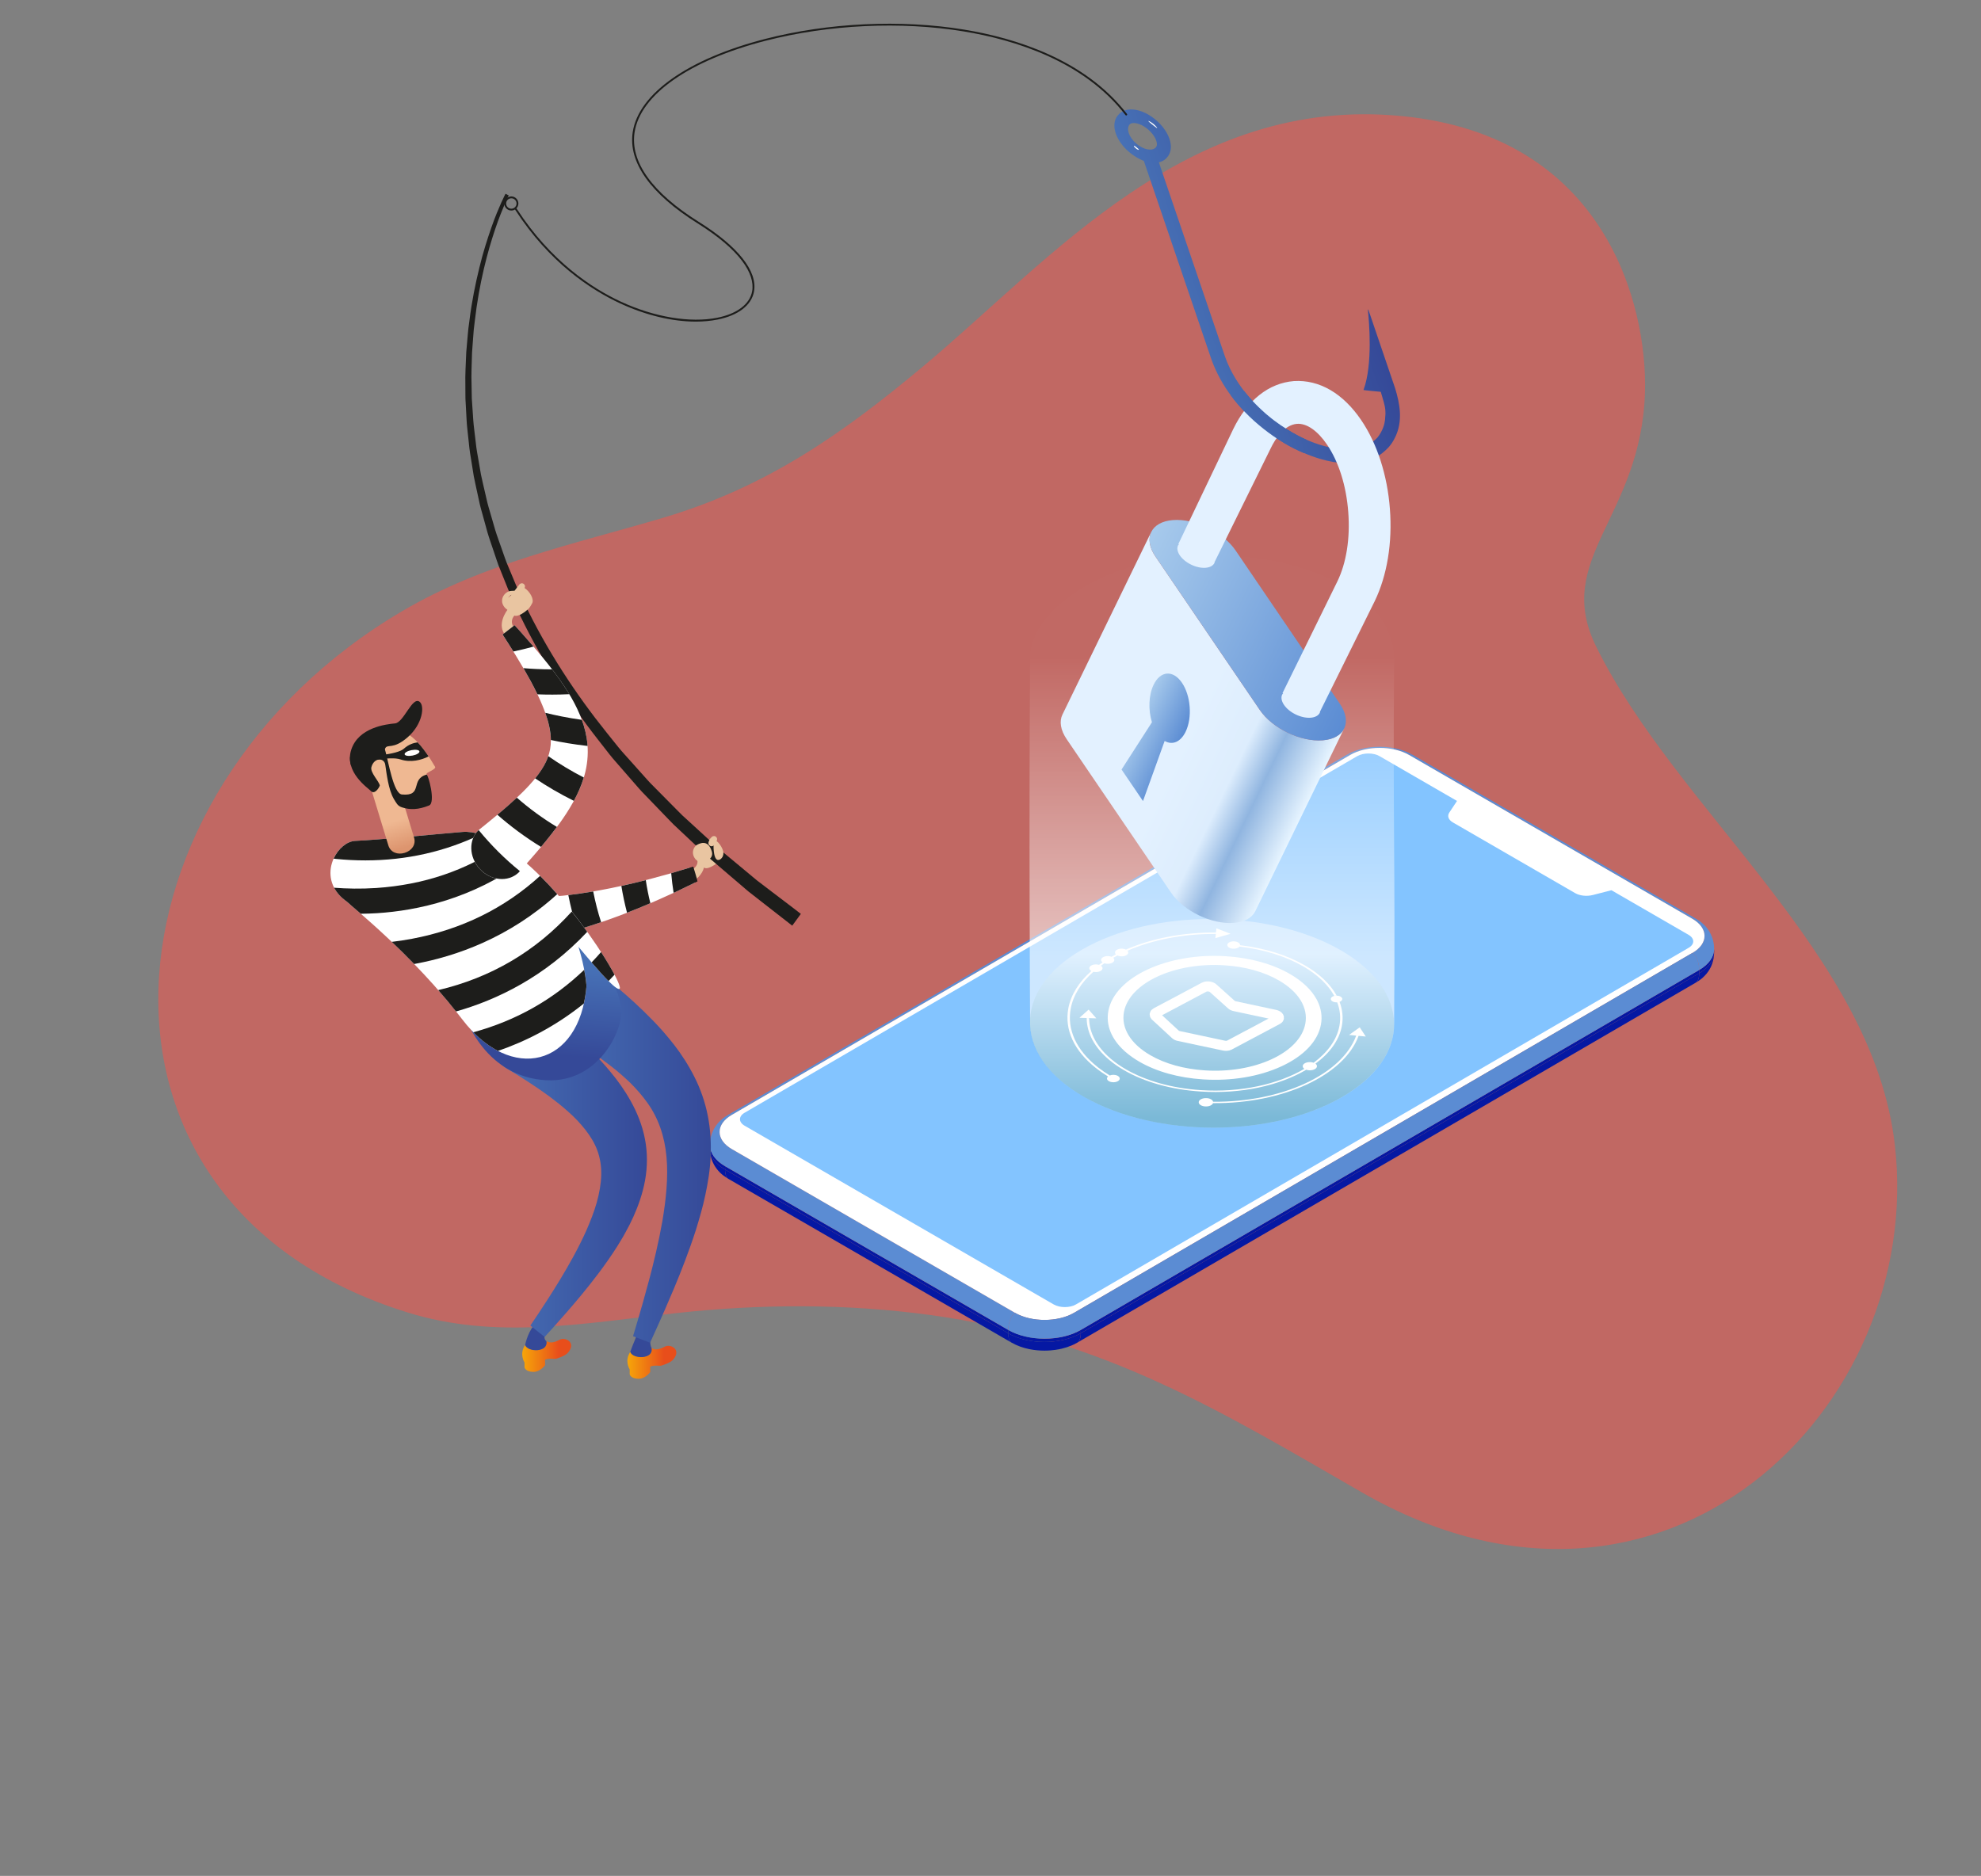 <svg width="492" height="466" viewBox="0 0 492 466" fill="none" xmlns="http://www.w3.org/2000/svg">
<rect x="0" y="0" width="492" height="466" fill="#808080" stroke="none"/>
<path d="M470.612 284.485C478.042 349.713 413.349 413.842 338.395 370.816C303.968 351.039 274.325 332.533 230.917 326.651C210.264 323.847 189.063 323.864 167.809 326.208C144.592 328.798 123.015 332.824 101.195 326.025C14.11 299.015 23.805 196.566 99.918 151.798C120.196 139.862 142.294 135.257 164.804 128.587C190.709 120.888 209.572 107.456 229.269 91.009C261.248 64.329 294.838 23.654 348.154 28.835C398.887 33.751 409.101 76.013 408.552 97.224C407.713 128.525 385.65 138.665 396.395 160.559C416.547 201.515 465.256 237.092 470.612 284.485Z" fill="#FF5148" fill-opacity="0.51"/>
<path d="M334.453 187.507C334.71 187.356 335.011 187.361 335.332 187.546C339.355 185.204 345.91 185.199 349.957 187.546C350.273 187.361 350.57 187.356 350.822 187.502C349.122 186.528 347.499 186.134 346.891 185.983C346.299 185.837 344.695 185.501 342.625 185.501C340.555 185.501 338.942 185.842 338.349 185.988C337.285 186.251 336.795 186.431 335.954 186.762C335.517 186.932 335.225 187.088 334.453 187.507Z" fill="#5B8CD3"/>
<path d="M350.827 187.502C367.235 196.994 383.644 206.481 400.052 215.973L407.083 220.043L414.114 224.112C416.223 225.334 419.036 226.96 421.145 228.182C420.892 228.035 420.596 228.04 420.28 228.225L349.962 187.546C350.278 187.361 350.574 187.356 350.827 187.502Z" fill="#5B8CD3"/>
<path d="M425.717 236.578C425.702 237.099 425.678 237.82 425.459 238.657C425.178 239.733 424.818 240.424 424.624 240.74C424.376 241.154 424.235 241.383 423.851 241.865C423.623 242.152 423.278 242.497 423.015 242.751C422.768 242.994 422.199 243.486 421.188 244.089C421.684 243.802 422.015 242.955 422.019 241.772C424.483 240.336 425.712 238.457 425.717 236.578Z" fill="#0518A3"/>
<path d="M425.722 235.761C425.722 236.033 425.722 236.306 425.722 236.578C425.717 238.457 424.483 240.336 422.019 241.767L422.024 240.95C424.483 239.518 425.717 237.639 425.722 235.761Z" fill="#0518A3"/>
<path d="M421.15 228.177C421.509 228.401 421.99 228.707 422.33 228.965C422.607 229.174 422.952 229.481 423.2 229.72C423.326 229.837 423.977 230.474 424.517 231.37C425.702 233.341 425.712 235.167 425.717 235.765C425.712 237.644 424.478 239.523 422.014 240.954C422.019 239.153 421.261 237.25 420.324 236.71C424.347 234.368 424.327 230.562 420.275 228.22C420.6 228.031 420.897 228.031 421.15 228.177Z" fill="#5B8CD3"/>
<path d="M180.854 276.932C216.693 256.064 252.532 235.201 288.376 214.333L303.735 205.391C313.977 199.428 324.215 193.47 334.453 187.507C334.71 187.356 335.011 187.361 335.332 187.546L181.733 276.971C181.412 276.781 181.111 276.781 180.854 276.932Z" fill="#5B8CD3"/>
<path d="M180.892 292.839C180.523 292.611 180.042 292.294 179.692 292.036C179.469 291.876 179.192 291.632 178.993 291.447C178.769 291.238 178.094 290.6 177.53 289.666C176.719 288.317 176.32 286.872 176.315 285.251C176.31 287.154 177.564 289.062 180.076 290.518C180.076 291.71 180.402 292.557 180.892 292.839Z" fill="#0518A3"/>
<path d="M176.32 285.256C176.32 284.983 176.32 284.71 176.32 284.438C176.315 286.341 177.569 288.249 180.081 289.7V290.518C177.569 289.067 176.315 287.159 176.32 285.256Z" fill="#0518A3"/>
<path d="M421.188 244.084C380.228 267.931 339.268 291.778 298.307 315.625C288.07 321.588 277.827 327.546 267.589 333.509C268.085 333.222 268.415 332.375 268.42 331.192L422.019 241.767C422.014 242.95 421.684 243.797 421.188 244.084Z" fill="#0518A3"/>
<path d="M251.215 333.514C246.526 330.803 241.842 328.091 237.149 325.38L230.118 321.311C213.709 311.819 197.301 302.331 180.892 292.839C180.402 292.557 180.076 291.705 180.081 290.518L250.404 331.192C250.399 332.385 250.724 333.232 251.215 333.514Z" fill="#0518A3"/>
<path d="M422.019 240.954V241.767L268.416 331.192L268.42 330.379L422.019 240.954Z" fill="#0518A3"/>
<path d="M250.404 330.379L250.399 331.192L180.081 290.518V289.705L250.404 330.379Z" fill="#0518A3"/>
<path d="M181.782 285.455C177.729 283.114 177.71 279.307 181.733 276.966C181.412 276.781 181.111 276.776 180.854 276.927C180.309 277.258 179.624 277.677 178.837 278.441C178.069 279.19 177.676 279.843 177.413 280.276C177.258 280.529 176.869 281.24 176.583 282.33C176.553 282.442 176.451 282.846 176.388 283.357C176.34 283.742 176.34 283.742 176.32 284.433C176.315 286.336 177.569 288.244 180.081 289.695L250.404 330.37C250.408 328.569 251.171 326.665 252.104 326.125L181.782 285.455Z" fill="#5B8CD3"/>
<path d="M267.589 333.509C266.817 333.928 266.53 334.084 266.088 334.254C265.247 334.58 264.757 334.765 263.688 335.028C263.09 335.174 261.482 335.515 259.407 335.515C257.264 335.515 254.101 335.169 251.21 333.514C250.719 333.232 250.394 332.38 250.399 331.192C255.389 334.079 263.459 334.079 268.415 331.192C268.415 332.375 268.085 333.222 267.589 333.509Z" fill="#0518A3"/>
<path d="M268.42 330.379L268.416 331.197C263.459 334.084 255.389 334.084 250.399 331.197L250.404 330.379C255.394 333.266 263.464 333.266 268.42 330.379Z" fill="#0518A3"/>
<path d="M420.28 228.22C424.327 230.562 424.352 234.368 420.329 236.71C369.131 266.515 317.928 296.325 266.73 326.13C262.706 328.471 256.147 328.471 252.104 326.13C228.665 312.573 205.221 299.012 181.782 285.455C177.729 283.114 177.71 279.307 181.733 276.966C232.936 247.156 284.134 217.351 335.332 187.541C339.355 185.2 345.91 185.195 349.957 187.541C373.401 201.102 396.841 214.659 420.28 228.22Z" fill="white"/>
<path d="M420.328 236.705L266.729 326.13C262.706 328.471 256.147 328.471 252.104 326.13C251.171 326.675 250.408 328.573 250.404 330.374C255.394 333.261 263.464 333.261 268.42 330.374L422.019 240.949C422.024 239.148 421.266 237.25 420.328 236.705Z" fill="#5B8CD3"/>
<path d="M419.376 232.227C420.912 233.117 420.921 234.558 419.391 235.449L267.235 324.032C265.709 324.923 263.221 324.923 261.681 324.032L184.945 279.648C183.404 278.757 183.395 277.316 184.92 276.425L337.072 187.843C338.607 186.952 341.09 186.952 342.635 187.843L361.862 198.965L359.942 201.862C359.384 202.709 359.733 203.668 360.846 204.305L391.195 221.858C392.356 222.53 394.1 222.715 395.587 222.335L400.213 221.143L419.376 232.227Z" fill="#83C4FF"/>
<path opacity="0.6" d="M333.656 145.571C315.843 135.451 287.219 135.442 269.713 145.567C261.122 150.536 255.889 157.025 255.836 163.538C255.52 204.135 255.831 253.557 255.836 253.406C255.573 260.304 260.078 267.269 269.348 272.536C287.161 282.656 315.794 282.656 333.286 272.541C341.969 267.522 346.269 260.956 346.24 254.38C346.24 254.443 346.24 254.506 346.24 254.569C346.556 213.977 345.92 204.846 346.24 164.249C346.289 157.497 342.722 150.721 333.656 145.571Z" fill="url(#paint0_linear)"/>
<path opacity="0.4" d="M333.272 272.541C315.78 282.661 287.146 282.656 269.334 272.536C251.516 262.416 251.259 246.007 268.751 235.887C286.252 225.762 314.876 225.767 332.694 235.892C350.511 246.012 350.778 262.416 333.272 272.541Z" fill="url(#paint1_linear)"/>
<path d="M340.287 78.218C340.076 77.629 339.97 77.335 339.878 77.082C339.869 77.054 339.86 77.026 339.851 77.004C339.795 76.856 339.699 76.723 339.736 77.068C339.736 77.077 339.736 77.086 339.736 77.091C340.016 79.676 340.998 90.581 338.634 96.873C338.606 96.947 342.931 97.333 342.931 97.333C343.409 99.035 343.983 100.617 344.065 101.96L344.093 102.77C344.079 103.234 344.028 103.851 343.983 104.315L343.84 105.12C343.808 105.272 343.785 105.378 343.758 105.474C343.735 105.562 343.712 105.649 343.684 105.732C343.652 105.824 343.615 105.939 343.565 106.086C343.239 106.997 342.766 107.843 342.132 108.657C341.503 109.343 340.778 109.899 339.979 110.331C339.965 110.341 339.952 110.345 339.933 110.354C337.642 111.573 334.741 111.817 331.701 111.385L330.7 111.219C330.457 111.173 330.131 111.1 329.888 111.044L329.107 110.856C328.859 110.791 328.533 110.699 328.29 110.63L327.496 110.387C327.248 110.308 326.922 110.193 326.674 110.106L325.871 109.807C325.623 109.711 325.297 109.577 325.044 109.476L324.236 109.126C323.988 109.016 323.662 108.86 323.414 108.745L322.615 108.349C322.611 108.344 322.606 108.344 322.597 108.34C320.439 107.213 318.41 105.93 316.537 104.522L316.321 104.357C316.151 104.228 315.986 104.099 315.816 103.966C315.697 103.869 315.577 103.768 315.472 103.685L314.714 103.06C314.696 103.05 314.682 103.037 314.668 103.027C314.498 102.885 314.328 102.738 314.159 102.591C314.094 102.526 314.03 102.466 313.97 102.411L313.245 101.753C313.029 101.56 312.749 101.284 312.538 101.082L311.854 100.401C311.652 100.199 311.39 99.918 311.193 99.711L310.554 99.012C310.366 98.8 310.123 98.515 309.935 98.299L309.342 97.586C309.168 97.375 308.948 97.085 308.778 96.869C308.769 96.859 308.764 96.85 308.755 96.841L308.397 96.358C308.158 96.032 307.928 95.701 307.703 95.369C307.41 94.923 307.125 94.472 306.836 94.017C305.793 92.297 304.93 90.517 304.278 88.695L303.443 86.239L287.815 40.318L287.943 40.286C288.003 40.272 288.076 40.249 288.136 40.231L288.306 40.175C288.361 40.157 288.434 40.125 288.485 40.106L288.641 40.037C288.696 40.01 288.76 39.978 288.811 39.95L288.958 39.867C289.008 39.84 289.073 39.794 289.118 39.766L289.252 39.669C289.297 39.633 289.357 39.587 289.403 39.55L289.527 39.44C289.568 39.398 289.623 39.343 289.665 39.306C289.697 39.269 289.743 39.219 289.775 39.182L289.936 38.998C289.963 38.966 289.991 38.929 290.018 38.892C290 38.915 289.986 38.934 289.972 38.952C289.991 38.934 290.014 38.901 290.046 38.86C290.055 38.846 290.064 38.832 290.078 38.823L290.174 38.69C290.211 38.635 290.262 38.556 290.294 38.497L290.321 38.446C290.34 38.414 290.358 38.382 290.372 38.349L290.381 38.331C290.386 38.322 290.39 38.317 290.39 38.308C290.537 38.023 290.67 37.65 290.744 37.181L290.748 37.144C290.748 37.14 290.748 37.13 290.753 37.126C290.757 37.084 290.762 37.043 290.767 37.002C290.771 36.974 290.771 36.947 290.776 36.924L290.78 36.878C290.785 36.845 290.785 36.813 290.785 36.776L290.79 36.726C290.794 36.684 290.794 36.634 290.794 36.583C290.794 36.569 290.794 36.556 290.794 36.542C290.794 36.528 290.794 36.51 290.794 36.5L290.79 36.293C290.79 36.289 290.79 36.284 290.79 36.275V36.27C290.79 36.266 290.79 36.266 290.79 36.261C290.785 36.197 290.78 36.119 290.776 36.059L290.753 35.847C290.748 35.824 290.748 35.797 290.744 35.774C290.744 35.764 290.744 35.755 290.739 35.742C290.735 35.696 290.725 35.654 290.721 35.617L290.684 35.401C290.67 35.332 290.647 35.24 290.634 35.171L290.578 34.955C290.56 34.886 290.533 34.794 290.514 34.725L290.441 34.504C290.381 34.334 290.294 34.113 290.229 33.943L290.018 33.478C289.94 33.322 289.825 33.12 289.743 32.963L289.463 32.504C289.366 32.356 289.233 32.168 289.137 32.025L288.802 31.579C288.696 31.441 288.545 31.271 288.43 31.137L288.044 30.714C287.925 30.59 287.759 30.429 287.635 30.305L287.209 29.914C287.075 29.804 286.896 29.656 286.763 29.541L286.304 29.192C286.162 29.091 285.969 28.962 285.827 28.861L285.345 28.557C285.34 28.552 285.335 28.552 285.331 28.548C285.326 28.548 285.326 28.543 285.326 28.543C285.225 28.483 285.069 28.392 284.872 28.286C284.862 28.281 284.849 28.272 284.839 28.267L284.784 28.24C284.697 28.194 284.601 28.148 284.495 28.097L284.339 28.019C284.178 27.945 283.963 27.853 283.797 27.784L283.297 27.6C283.242 27.582 283.173 27.564 283.113 27.545C282.985 27.504 282.852 27.467 282.718 27.43C281.745 27.168 280.634 27.053 279.592 27.361C279.587 27.361 279.583 27.361 279.578 27.366L279.477 27.398C279.436 27.412 279.394 27.426 279.353 27.439L279.247 27.476C279.087 27.541 278.876 27.642 278.724 27.72L278.453 27.886C278.315 27.987 278.136 28.134 278.008 28.249C277.944 28.318 277.861 28.405 277.797 28.47L277.636 28.654C277.728 28.548 277.829 28.447 277.939 28.355C277.829 28.447 277.728 28.548 277.636 28.654C277.535 28.782 277.406 28.957 277.315 29.091L277.163 29.362C277.09 29.518 277.007 29.73 276.952 29.891L276.869 30.208C276.837 30.378 276.805 30.604 276.782 30.779L276.764 31.137C276.764 31.312 276.782 31.547 276.791 31.717L276.846 32.122C276.878 32.297 276.934 32.526 276.975 32.701L277.113 33.147C277.163 33.29 277.237 33.474 277.287 33.612L277.466 34.012C277.53 34.145 277.622 34.32 277.686 34.449L277.916 34.849C277.994 34.973 278.1 35.139 278.178 35.263L278.453 35.654C278.54 35.774 278.664 35.93 278.752 36.045L279.068 36.427L279.408 36.799L279.766 37.158C279.876 37.264 280.028 37.402 280.138 37.508L280.528 37.843C280.648 37.945 280.813 38.073 280.932 38.17L281.35 38.478C281.479 38.57 281.653 38.685 281.782 38.773L282.223 39.048C282.356 39.127 282.539 39.233 282.677 39.311L283.141 39.55C283.278 39.619 283.471 39.706 283.614 39.771C283.756 39.83 283.94 39.909 284.082 39.968C284.082 39.968 300.83 89.174 300.881 89.326C305.872 103.133 318.837 110.138 321.385 111.399C327.647 114.503 332.197 115.12 334.91 115.087C340.429 115.023 343.037 113.05 344.855 111.127L345.016 110.943C345.02 110.939 345.025 110.934 345.029 110.925C345.025 110.929 345.02 110.934 345.016 110.943C345.571 110.299 346.035 109.573 346.416 108.786C346.466 108.685 346.508 108.579 346.554 108.473C346.508 108.574 346.466 108.685 346.42 108.786C348.505 104.683 347.674 100.314 346.499 96.469L340.287 78.218ZM284.954 37.094C283.04 36.721 280.969 34.918 280.345 33.078C280.033 32.163 280.134 31.409 280.551 30.926C280.629 30.838 280.845 30.613 281.355 30.567C282.617 30.452 284.417 31.331 285.73 32.715C286.428 33.446 286.896 34.173 287.163 34.932C287.245 35.171 287.342 35.535 287.328 35.907C287.31 36.303 287.163 36.496 287.089 36.583C286.662 37.075 285.914 37.282 284.954 37.094Z" fill="url(#paint2_linear)"/>
<path d="M281.667 36.192C281.644 36.192 281.607 36.206 281.598 36.229C281.598 36.229 281.662 36.45 281.883 36.661C282.089 36.855 282.347 37.094 282.622 37.181C282.682 37.2 282.773 37.255 282.824 37.222C282.842 37.209 282.847 37.167 282.842 37.144C282.806 37.006 281.809 36.197 281.667 36.192Z" fill="white"/>
<path d="M285.202 30.024C285.271 30.19 285.271 30.19 285.983 30.788C285.992 30.797 287.19 31.758 287.291 31.791C287.328 31.8 287.378 31.809 287.415 31.818C287.112 31.252 286.006 30.296 285.202 30.024Z" fill="white"/>
<path d="M328.496 183.9C323.024 184.328 316.013 180.966 312.882 176.357L286.988 138.278C285.413 135.964 285.129 133.789 285.927 132.142L263.867 177.507C263.068 179.154 263.353 181.325 264.932 183.643L290.822 221.717C293.948 226.326 300.954 229.684 306.431 229.256C309.145 229.049 310.986 227.95 311.776 226.326L333.831 180.961C333.055 182.589 331.21 183.684 328.496 183.9Z" fill="url(#paint3_linear)"/>
<path d="M332.762 174.821C335.897 179.425 333.969 183.477 328.496 183.905C323.024 184.333 316.013 180.97 312.882 176.362L286.988 138.283C283.861 133.678 285.817 129.622 291.299 129.194C296.772 128.766 303.741 132.133 306.872 136.742L332.762 174.821Z" fill="url(#paint4_linear)"/>
<path d="M321.821 177.493C319.236 176.247 317.721 174.011 318.451 172.512C318.502 172.411 318.621 172.365 318.685 172.273L318.515 172.195L332.114 144.501C334.382 139.874 335.356 133.738 334.851 127.198C334.359 120.666 332.491 114.729 329.585 110.451C327.252 107.02 324.557 105.12 322.129 105.286C318.883 105.543 316.638 109.195 315.6 111.353L301.703 139.529L301.675 139.515C301.638 139.612 301.68 139.731 301.634 139.823C300.936 141.277 298.346 141.475 295.844 140.27C293.342 139.064 291.887 136.907 292.585 135.458C292.63 135.357 292.75 135.311 292.814 135.224L292.649 135.146L306.289 106.587C309.778 99.389 315.122 95.167 321.339 94.666C327.707 94.27 333.565 97.743 338.046 104.329C342.027 110.175 344.561 118.013 345.194 126.411C345.842 134.815 344.51 142.951 341.43 149.321L327.863 176.725L327.84 176.716C327.803 176.817 327.845 176.941 327.799 177.038C327.082 178.528 324.406 178.735 321.821 177.493Z" fill="#E3F1FF"/>
<path d="M293.553 169.61C295.743 172.829 296.152 178.28 294.458 181.775C293.2 184.374 291.129 185.156 289.251 184.061L283.871 198.991L278.545 191.158L286.093 179.416C285.156 176.371 285.253 172.691 286.515 170.093C288.205 166.592 291.354 166.376 293.553 169.61Z" fill="url(#paint5_linear)"/>
<path d="M323.419 108.749L322.62 108.354C322.615 108.349 322.611 108.349 322.601 108.344C320.444 107.218 318.414 105.934 316.541 104.527L316.325 104.361C316.155 104.233 315.99 104.104 315.82 103.97C315.701 103.874 315.582 103.773 315.476 103.69L314.718 103.064C314.7 103.055 314.686 103.041 314.673 103.032C314.503 102.889 314.333 102.742 314.163 102.595C314.099 102.531 314.034 102.471 313.975 102.416L313.249 101.758C313.034 101.565 312.753 101.289 312.542 101.086L311.858 100.406C311.656 100.203 311.394 99.923 311.197 99.716L310.559 99.017C310.371 98.805 310.127 98.52 309.939 98.304L309.347 97.591C309.227 97.439 309.081 97.255 308.943 97.08C307.873 97.549 306.753 97.894 305.61 98.115C311.509 106.178 319.466 110.46 321.403 111.422C322.28 111.854 323.116 112.236 323.928 112.581C324.02 111.458 324.162 110.304 324.401 109.191L324.241 109.122C323.993 109.021 323.662 108.864 323.419 108.749Z" fill="url(#paint6_linear)"/>
<path d="M139.039 332.786C137.771 333.448 136.72 333.752 135.696 333.154V333.503C135.591 334.41 135.361 334.672 134.98 334.892C133.924 335.5 132.216 335.5 131.169 334.892C130.811 334.685 130.568 334.428 130.458 334.161V334.055C128.874 336.327 130.256 338.425 130.269 338.471V339.671C130.269 339.671 130.49 340.766 132.464 340.794C134.186 340.817 135.375 339.129 135.375 339.129L135.37 337.767C136.527 337.321 137.753 337.657 138.134 337.528C140.117 336.866 140.802 336.433 141.329 335.679C142.991 333.333 140.306 332.124 139.039 332.786Z" fill="url(#paint7_linear)"/>
<path d="M132.409 329.488C130.935 331.406 130.416 334.124 130.416 334.124C131.105 335.987 136.279 335.969 135.696 333.154C135.696 333.154 134.076 332.142 136.826 329.631C137.836 328.715 133.286 328.347 132.409 329.488Z" fill="#354998"/>
<path d="M165.158 334.501C163.886 335.164 162.839 335.467 161.815 334.869V335.219C161.71 336.121 161.48 336.387 161.099 336.608C160.043 337.215 158.335 337.215 157.289 336.608C156.93 336.401 156.687 336.148 156.577 335.877V335.771C154.993 338.043 156.375 340.14 156.389 340.186V341.387C156.389 341.387 156.609 342.482 158.583 342.509C160.305 342.532 161.494 340.84 161.494 340.84L161.489 339.478C162.646 339.037 163.877 339.368 164.258 339.244C166.241 338.581 166.925 338.149 167.458 337.395C169.106 335.049 166.42 333.839 165.158 334.501Z" fill="url(#paint8_linear)"/>
<path d="M158.983 329.884C157.261 333.623 156.531 335.845 156.531 335.845C157.22 337.707 162.394 337.689 161.811 334.874C161.811 334.874 160.994 333.278 161.926 330.817C162.412 329.543 159.584 328.573 158.983 329.884Z" fill="#354998"/>
<path d="M177.962 208.912C178.169 208.604 178.15 208.186 177.87 207.914C177.558 207.606 177.058 207.615 176.755 207.928C176.755 207.928 175.712 209.041 175.423 209.368C175.409 209.368 174.799 209.34 174.597 209.331C172.783 209.276 171.108 211.548 172.788 213.512C172.788 213.512 173.215 213.783 173.229 213.935C173.357 215.867 170.437 216.787 170.437 216.787C170.437 216.787 170.387 219.073 170.947 219.086C172.728 219.123 174.505 217.072 174.836 215.499C175.065 215.66 175.699 216.166 178.325 214.266C178.867 213.875 179.454 212.923 179.454 212.923C180.166 211.994 179.183 209.878 177.962 208.912Z" fill="#E9C5A1"/>
<path d="M171.392 216.06C171.323 215.894 171.287 215.72 171.259 215.549C170.8 215.687 170.185 215.871 169.414 216.101C168.537 216.363 167.467 216.685 166.246 217.049C165.015 217.385 163.629 217.762 162.118 218.176C156.072 219.795 147.941 221.635 139.856 222.499C135.811 222.863 131.803 223.088 128.08 222.955C124.361 222.812 120.936 222.508 118.02 221.993C116.565 221.786 115.229 221.497 114.049 221.253C112.869 221.032 111.841 220.756 110.991 220.549C110.142 220.333 109.476 220.19 109.008 220.052C108.544 219.924 108.292 219.85 108.273 219.845C107.433 219.68 106.593 219.721 105.785 219.942C104.977 220.14 104.196 220.503 103.489 221.014C102.075 222.035 100.937 223.635 100.468 225.581C100 227.526 100.303 229.454 101.226 231.008C101.685 231.786 102.296 232.471 103.035 233.009C103.779 233.529 104.651 233.906 105.601 234.09C105.601 234.09 106.717 234.246 108.705 234.398C109.697 234.472 110.886 234.605 112.281 234.646C113.673 234.702 115.229 234.798 116.946 234.771C120.362 234.826 124.361 234.554 128.562 234.053C132.767 233.529 137.147 232.591 141.435 231.5C149.975 229.191 158.014 225.949 163.9 223.332C165.369 222.669 166.709 222.058 167.903 221.52C169.078 220.954 170.102 220.457 170.947 220.052C171.64 219.721 172.2 219.45 172.632 219.243C172.187 218.194 171.815 217.104 171.392 216.06Z" fill="white"/>
<path d="M121.138 222.444C120.045 222.315 119.003 222.168 118.016 221.993C116.845 221.828 115.761 221.612 114.77 221.405C114.793 221.699 114.811 221.993 114.839 222.292C115.183 226.032 115.858 230.263 117.065 234.771C119.03 234.798 121.184 234.716 123.452 234.55C122.336 230.682 121.565 226.643 121.138 222.444Z" fill="#1D1D1B"/>
<path d="M172.177 215.273C172.177 215.273 171.172 215.577 169.414 216.101C168.647 216.331 167.733 216.607 166.7 216.915C166.843 218.553 167.035 220.181 167.297 221.791C167.499 221.699 167.701 221.607 167.894 221.52C169.069 220.954 170.093 220.457 170.938 220.052C172.026 219.528 172.811 219.151 173.229 218.948C173.165 218.456 172.177 215.273 172.177 215.273Z" fill="#1D1D1B"/>
<path d="M133.552 222.927C131.679 223.001 129.847 223.024 128.075 222.959C127.786 222.95 127.501 222.936 127.216 222.922C127.813 226.349 128.699 230.029 129.989 233.846C132.028 233.552 134.094 233.175 136.169 232.729C135.063 229.573 134.181 226.308 133.552 222.927Z" fill="#1D1D1B"/>
<path d="M147.33 221.451C145.301 221.8 143.226 222.104 141.15 222.352C141.688 225.093 142.408 227.977 143.377 230.953C145.393 230.369 147.376 229.743 149.295 229.09C148.496 226.616 147.844 224.068 147.33 221.451Z" fill="#1D1D1B"/>
<path d="M160.387 218.631C158.51 219.114 156.471 219.606 154.323 220.08C154.671 222.242 155.135 224.468 155.732 226.74C157.789 225.94 159.731 225.139 161.521 224.367C161.058 222.485 160.681 220.577 160.387 218.631Z" fill="#1D1D1B"/>
<path d="M150.425 242.898C146.068 239.807 140.393 240.782 137.776 244.798C135.141 248.836 136.399 254.296 140.352 257.101C140.352 257.101 140.655 257.29 141.219 257.635C141.784 257.98 142.62 258.486 143.634 259.153C145.714 260.463 148.588 262.386 151.751 264.851C153.349 266.075 154.933 267.468 156.526 268.986C158.069 270.518 159.552 272.197 160.846 274.037C163.445 277.693 165.057 282.168 165.529 287.338C166.011 292.49 165.392 298.101 164.506 303.349C163.578 308.616 162.371 313.574 161.25 317.81C160.126 322.046 159.102 325.578 158.376 328.048C157.642 330.518 157.219 331.93 157.219 331.93L161.457 333.54C161.457 333.54 162.068 332.193 163.137 329.838C164.198 327.478 165.704 324.093 167.43 319.972C169.152 315.846 171.075 310.97 172.834 305.529C173.669 302.783 174.537 299.932 175.166 296.887C175.814 293.856 176.351 290.678 176.488 287.347C176.649 284.031 176.465 280.577 175.791 277.183C175.129 273.788 173.968 270.481 172.48 267.547C171.002 264.603 169.28 261.963 167.513 259.663C165.736 257.382 163.959 255.349 162.261 253.606C158.868 250.11 155.897 247.488 153.799 245.717C152.752 244.807 151.917 244.126 151.338 243.657C150.764 243.174 150.443 242.916 150.425 242.898Z" fill="url(#paint9_linear)"/>
<path d="M135.504 250.961C131.422 248.1 125.972 249.209 123.351 253.224C120.715 257.258 121.762 262.593 125.504 265.215C125.509 265.215 126.643 265.909 128.626 267.114C130.573 268.342 133.359 270.099 136.422 272.349C137.928 273.485 139.548 274.727 141.068 276.111C142.638 277.482 144.075 278.995 145.352 280.609C146.619 282.228 147.675 283.944 148.354 285.793C149.034 287.642 149.373 289.656 149.323 291.855C149.277 294.049 148.85 296.39 148.203 298.731C147.546 301.072 146.609 303.4 145.636 305.649C143.625 310.138 141.27 314.273 139.158 317.769C137.037 321.264 135.159 324.139 133.828 326.144C132.483 328.145 131.716 329.286 131.716 329.286L135.26 332.11C135.26 332.11 136.192 331.079 137.831 329.276C139.461 327.464 141.766 324.852 144.461 321.605C147.142 318.348 150.2 314.448 153.152 309.844C153.854 308.657 154.63 307.507 155.296 306.224C155.64 305.589 155.994 304.959 156.329 304.306C156.65 303.634 156.972 302.963 157.293 302.287C158.528 299.532 159.607 296.524 160.204 293.226C160.805 289.946 160.851 286.349 160.172 282.918C159.511 279.482 158.198 276.304 156.669 273.563C155.135 270.808 153.404 268.407 151.678 266.342C149.961 264.23 148.239 262.45 146.637 260.831C143.419 257.639 140.632 255.248 138.667 253.573C137.684 252.732 136.904 252.111 136.362 251.66C135.82 251.219 135.522 250.975 135.504 250.961Z" fill="url(#paint10_linear)"/>
<path d="M135.558 268.338C121.06 267.478 115.371 254.001 114.095 248.215C110.399 231.441 147.023 219.758 154.221 249.696C155.415 254.654 149.249 269.147 135.558 268.338Z" fill="url(#paint11_linear)"/>
<path d="M121.565 208.176C121.138 207.969 120.706 207.785 120.284 207.62C120.275 207.615 120.265 207.611 120.256 207.606C120.242 207.601 120.238 207.601 120.224 207.597C118.397 206.889 116.588 206.534 114.852 206.672C108.195 207.201 94.895 208.586 88.224 208.894C83.481 209.11 78.229 218.392 86.135 223.962C86.98 224.9 102.622 237.227 114.806 253.228C126.9 269.115 143.956 265.026 145.65 245.06C145.691 244.577 145.246 240.226 143.662 235.194C148.106 240.552 153.367 246.633 153.923 245.543C154.777 243.859 137.422 215.531 121.565 208.176Z" fill="white"/>
<path d="M142.014 226.427C133.084 236.307 121.959 242.857 108.838 245.957C110.33 247.663 111.813 249.434 113.259 251.26C123.318 248.413 135.306 242.723 145.843 231.482C144.658 229.831 143.377 228.134 142.014 226.427Z" fill="#1D1D1B"/>
<path d="M145.645 245.064C145.668 244.784 145.526 243.183 145.09 240.906C137.335 248.348 128.125 253.546 117.561 256.425C119.545 258.444 121.611 259.985 123.681 261.061C130.472 258.716 137.877 255.036 144.998 249.291C145.292 247.967 145.517 246.568 145.645 245.064Z" fill="#1D1D1B"/>
<path d="M83.44 213.369C85.901 213.613 88.339 213.733 90.744 213.733C100.928 213.733 110.578 211.543 119.375 207.293C117.837 206.792 116.317 206.553 114.852 206.668C108.195 207.197 94.895 208.581 88.224 208.889C86.149 208.986 83.982 210.812 82.857 213.3C83.05 213.323 83.243 213.346 83.44 213.369Z" fill="#1D1D1B"/>
<path d="M138.401 222.113C137.023 220.549 135.595 219.027 134.135 217.578C125.288 225.636 114.623 230.884 102.291 233.211C100.565 233.538 98.898 233.782 97.301 233.97C99.055 235.64 100.928 237.48 102.856 239.467C102.971 239.448 103.081 239.43 103.196 239.407C113.113 237.567 126.381 233.027 138.401 222.113Z" fill="#1D1D1B"/>
<path d="M152.628 242.134C151.829 240.617 150.686 238.68 149.281 236.5C148.515 237.383 147.73 238.243 146.926 239.071C148.46 240.856 149.938 242.502 151.136 243.703C151.637 243.197 152.132 242.673 152.628 242.134Z" fill="#1D1D1B"/>
<path d="M93.485 220.586C89.624 220.843 86.066 220.761 82.981 220.522C83.628 221.745 84.647 222.922 86.135 223.967C86.36 224.215 87.636 225.277 89.61 226.988C90.919 226.975 92.264 226.933 93.655 226.846C103.678 226.206 117.249 223.286 130.127 213.889C128.387 212.413 126.62 211.093 124.857 209.984C115.743 216.23 105.248 219.795 93.485 220.586Z" fill="#1D1D1B"/>
<path d="M105.991 196.742C105.67 199.787 101.129 200.178 98.88 199.916C95.427 199.516 91.658 197.828 89.105 190.947C87.893 187.681 87.801 183.072 96.01 181.32C101.579 180.133 105.436 186.057 108.062 190.487C108.402 191.062 105.959 191.89 105.959 192.189C105.959 193.789 106.138 195.344 105.991 196.742Z" fill="#EFB892"/>
<path d="M102.837 208.057C103.365 209.795 102.268 211.322 100.505 211.861C98.742 212.399 96.984 211.75 96.451 210.012L90.937 191.903C90.405 190.165 91.406 188.316 93.168 187.778C94.931 187.24 96.791 188.215 97.319 189.953L102.837 208.057Z" fill="url(#paint12_linear)"/>
<path d="M105.936 192.423C101.781 193.601 105.183 197.837 99.83 197.363C97.695 197.174 96.483 189.13 95.602 186.154C95.611 186.076 95.62 186.007 95.648 185.952C96.203 184.664 97.567 186.375 101.281 183.114C104.995 179.853 105.523 175.299 104.201 174.32C102.36 172.949 100.289 179.489 98.113 179.701C95.942 179.913 89.004 180.681 87.228 186.269C85.451 191.857 91.479 195.785 92.08 196.471C92.971 197.487 94.114 195.795 94.33 195.146C94.156 194.047 91.869 191.899 92.246 190.547C92.934 188.095 95.418 188.219 95.68 189.939C96.01 192.143 96.465 196.121 97.783 198.416C98.457 199.493 98.696 200.173 99.816 200.55C101.818 201.222 103.93 201.153 106.556 200.095C108.287 199.41 106.336 192.308 105.936 192.423Z" fill="#1D1D1B"/>
<path d="M103.728 184.411C102.718 184.54 101.469 184.931 100.331 185.965C98.632 187.511 91.552 188.012 86.92 188.04C86.892 188.721 86.966 189.369 87.127 189.985C90.561 189.158 96.988 187.81 99.431 188.642C102.011 189.521 104.711 188.794 106.446 187.902C105.629 186.678 104.729 185.464 103.728 184.411Z" fill="#1D1D1B"/>
<path d="M104.169 186.655C104.247 187.028 103.485 187.493 102.47 187.69C101.456 187.888 100.569 187.745 100.496 187.378C100.418 187.005 101.18 186.54 102.199 186.343C103.214 186.145 104.095 186.283 104.169 186.655Z" fill="white"/>
<path d="M191.763 221.575C190.629 220.71 189.367 219.749 187.999 218.705C186.676 217.605 185.244 216.409 183.715 215.14C182.439 214.078 181.08 212.946 179.67 211.773C179.698 212.505 179.427 213.181 178.789 213.521C177.136 214.404 177.196 210.081 177.214 209.998C176.929 210.37 176.479 210.186 176.429 210.163C175.515 209.68 176.167 208.751 176.199 208.715C175.364 207.946 174.514 207.16 173.637 206.364C172.733 205.536 171.815 204.695 170.874 203.834C170.405 203.402 169.928 202.97 169.45 202.533C168.991 202.073 168.532 201.608 168.064 201.144C166.204 199.267 164.285 197.326 162.316 195.335C161.306 194.36 160.383 193.279 159.419 192.207C158.459 191.135 157.49 190.05 156.508 188.951C155.539 187.842 154.502 186.766 153.565 185.597C152.624 184.425 151.678 183.243 150.719 182.051C143.056 172.521 135.829 161.556 130.201 149.777C128.695 146.879 127.552 143.816 126.271 140.831C125.6 139.345 125.137 137.79 124.581 136.273C124.058 134.741 123.475 133.237 123.006 131.701C122.561 130.16 122.111 128.619 121.67 127.092C121.459 126.324 121.207 125.57 121.028 124.801C120.853 124.029 120.674 123.261 120.495 122.492C120.151 120.956 119.77 119.434 119.457 117.916C119.191 116.384 118.929 114.862 118.668 113.353C118.548 112.599 118.383 111.849 118.3 111.095C118.209 110.341 118.121 109.591 118.034 108.846C117.873 107.351 117.644 105.875 117.543 104.407C117.442 102.935 117.346 101.482 117.249 100.047L117.176 98.971L117.157 97.899C117.143 97.186 117.134 96.482 117.121 95.779C117.01 92.968 117.171 90.241 117.235 87.596C117.332 86.276 117.428 84.979 117.52 83.71C117.57 83.075 117.607 82.44 117.671 81.819C117.745 81.198 117.818 80.582 117.892 79.975C118.994 70.215 121.17 62.276 123.002 56.862C123.911 54.149 124.783 52.074 125.375 50.667C125.986 49.264 126.353 48.551 126.353 48.551L125.554 48.128C125.554 48.128 125.155 48.873 124.517 50.285C123.892 51.706 122.983 53.794 122.033 56.527C121.087 59.259 119.99 62.598 119.049 66.517C118.094 70.426 117.162 74.888 116.565 79.814C116.482 80.43 116.4 81.051 116.317 81.677C116.239 82.307 116.198 82.942 116.138 83.585C116.028 84.873 115.899 86.18 115.798 87.513C115.702 90.186 115.504 92.95 115.578 95.792C115.583 96.505 115.587 97.218 115.587 97.94L115.596 99.026L115.656 100.116C115.734 101.574 115.817 103.05 115.895 104.541C115.977 106.031 116.189 107.53 116.335 109.048C116.418 109.807 116.496 110.566 116.579 111.334C116.648 112.102 116.808 112.861 116.919 113.629C117.162 115.161 117.41 116.706 117.662 118.266C117.961 119.816 118.323 121.361 118.654 122.925C118.824 123.707 118.994 124.489 119.164 125.275C119.338 126.062 119.581 126.83 119.788 127.612C120.22 129.171 120.651 130.735 121.083 132.308C121.542 133.872 122.111 135.408 122.621 136.967C123.167 138.513 123.622 140.104 124.278 141.617C125.536 144.667 126.661 147.79 128.153 150.752C133.713 162.789 140.903 174.011 148.551 183.776C149.506 185 150.457 186.209 151.393 187.414C152.33 188.615 153.368 189.714 154.332 190.855C155.314 191.982 156.283 193.095 157.238 194.194C158.202 195.289 159.12 196.402 160.13 197.404C162.105 199.451 164.024 201.443 165.878 203.365C166.342 203.844 166.806 204.322 167.265 204.791C167.742 205.242 168.215 205.688 168.688 206.13C169.629 207.013 170.548 207.882 171.452 208.728C171.92 209.161 172.375 209.593 172.829 210.021C173.582 209.584 175.846 208.268 176.796 211.552C176.929 212.017 176.939 212.739 176.342 213.291C176.447 213.388 176.553 213.484 176.658 213.576C178.376 215.043 180.005 216.437 181.534 217.743C183.068 219.054 184.5 220.278 185.822 221.409C187.195 222.481 188.453 223.47 189.592 224.357C194.151 227.913 196.758 229.946 196.758 229.946L198.898 227.025C198.921 227.007 196.318 225.034 191.763 221.575Z" fill="#1D1D1B"/>
<path d="M130.104 145.076C129.765 144.795 129.269 144.851 128.993 145.191C128.993 145.191 128.061 146.396 127.795 146.746C127.786 146.746 127.171 146.773 126.969 146.787C125.16 146.897 123.695 149.312 125.55 151.115L126.027 151.501C126.027 151.501 122.988 155.328 125.807 158.111C126.206 158.502 128.814 157.191 128.401 156.809C125.986 154.569 127.767 152.914 127.767 152.914C127.767 152.914 128.686 153.498 131.128 151.364C131.629 150.927 132.129 149.924 132.129 149.924C132.763 148.935 131.587 146.92 130.283 146.065C130.467 145.734 130.407 145.32 130.104 145.076ZM126.969 147.813C126.707 148.13 126.441 148.346 126.188 148.493C126.188 148.493 126.656 147.822 127.005 147.767C127.161 147.56 127.501 147.132 127.68 146.902C127.46 147.196 127.207 147.523 126.969 147.813Z" fill="#E9C5A1"/>
<path d="M145.893 184.852C145.664 182.254 144.957 179.853 144.08 177.719C143.198 175.58 142.161 173.648 141.063 171.914C138.887 168.423 136.601 165.535 134.608 163.115C132.611 160.7 130.898 158.764 129.696 157.416C128.488 156.078 127.795 155.31 127.795 155.31L124.815 157.623C124.815 157.623 125.362 158.479 126.316 159.969C127.267 161.464 128.612 163.607 130.123 166.206C131.628 168.8 133.318 171.868 134.682 175.166C136.054 178.445 137.032 182.001 136.771 185C136.647 186.504 136.252 187.879 135.614 189.217C134.98 190.556 134.103 191.857 133.116 193.113C131.123 195.624 128.69 197.901 126.532 199.819C124.37 201.742 122.419 203.319 121.064 204.432C119.687 205.546 118.888 206.189 118.86 206.212C116.34 208.577 116.436 212.891 119.141 215.844C121.84 218.792 126.151 219.238 128.777 216.773C128.777 216.768 129.48 215.986 130.71 214.62C131.931 213.227 133.685 211.267 135.738 208.733C137.776 206.189 140.177 203.163 142.363 199.24C143.441 197.28 144.461 195.091 145.149 192.626C145.847 190.165 146.132 187.437 145.893 184.852Z" fill="white"/>
<path d="M172.806 79.892C166.985 79.892 160.383 78.324 153.983 75.343C146.802 72.004 136.458 65.266 127.942 52.097C127.873 51.992 127.905 51.849 128.011 51.78C128.116 51.711 128.259 51.743 128.327 51.849C136.784 64.921 147.05 71.613 154.176 74.925C162.463 78.779 171.42 80.274 178.146 78.931C183.063 77.946 186.222 75.55 186.805 72.353C187.209 70.132 186.359 67.538 184.339 64.852C182.048 61.802 178.325 58.652 173.27 55.487C161.563 48.156 155.984 40.309 157.146 32.798C158.624 23.24 170.915 14.598 190.028 9.676C205.734 5.633 223.731 4.787 239.401 7.349C252.118 9.428 269.459 14.754 279.89 28.309C279.968 28.41 279.95 28.552 279.849 28.631C279.748 28.709 279.606 28.691 279.527 28.589C269.193 15.15 251.962 9.865 239.332 7.8C223.722 5.247 205.794 6.093 190.147 10.118C171.218 14.989 159.056 23.493 157.605 32.862C156.476 40.18 161.976 47.866 173.518 55.092C183.302 61.218 188.187 67.377 187.264 72.432C186.644 75.822 183.357 78.356 178.242 79.377C176.53 79.722 174.712 79.892 172.806 79.892Z" fill="#1D1D1B"/>
<path d="M126.996 52.3C126.032 52.3 125.247 51.513 125.247 50.547C125.247 49.581 126.032 48.795 126.996 48.795C127.96 48.795 128.745 49.581 128.745 50.547C128.745 51.513 127.96 52.3 126.996 52.3ZM126.996 49.259C126.285 49.259 125.706 49.839 125.706 50.552C125.706 51.265 126.285 51.844 126.996 51.844C127.708 51.844 128.286 51.265 128.286 50.552C128.286 49.839 127.708 49.259 126.996 49.259Z" fill="#1D1D1B"/>
<path d="M141.389 172.448C141.279 172.268 141.174 172.084 141.064 171.909C139.764 169.826 138.428 167.958 137.133 166.275C134.324 166.28 131.9 166.142 129.994 165.976C130.036 166.05 130.081 166.123 130.123 166.197C131.179 168.014 132.322 170.07 133.383 172.273C133.419 172.342 133.456 172.411 133.493 172.48C135.807 172.576 138.465 172.586 141.389 172.448Z" fill="#1D1D1B"/>
<path d="M127.501 161.841C129.039 161.515 130.72 161.114 132.515 160.622C131.413 159.339 130.458 158.258 129.7 157.412C128.493 156.073 127.8 155.305 127.8 155.305L124.82 157.619C124.82 157.619 125.366 158.474 126.321 159.965C126.666 160.507 127.065 161.137 127.501 161.841Z" fill="#1D1D1B"/>
<path d="M118.879 206.199L118.87 206.208C116.349 208.572 116.446 212.886 119.15 215.839C121.849 218.787 126.16 219.234 128.787 216.768C128.787 216.768 128.906 216.635 129.117 216.396C125.38 213.369 121.964 209.97 118.879 206.199Z" fill="#1D1D1B"/>
<path d="M144.993 193.141C141.954 191.586 139.007 189.82 136.165 187.837C136.009 188.302 135.83 188.757 135.618 189.208C134.985 190.547 134.108 191.848 133.121 193.104C133.052 193.191 132.978 193.274 132.91 193.361C135.784 195.293 138.988 197.188 142.523 198.941C143.465 197.197 144.351 195.27 144.993 193.141Z" fill="#1D1D1B"/>
<path d="M145.893 184.852C145.701 182.691 145.182 180.667 144.507 178.818C140.93 178.321 137.85 177.673 135.426 177.065C136.238 179.351 136.789 181.697 136.817 183.827C139.438 184.388 142.505 184.921 145.925 185.303C145.912 185.151 145.907 185 145.893 184.852Z" fill="#1D1D1B"/>
<path d="M134.37 210.384C134.81 209.86 135.265 209.308 135.738 208.724C136.55 207.712 137.423 206.613 138.313 205.421C134.774 203.292 131.459 200.863 128.36 198.15C127.74 198.729 127.125 199.286 126.533 199.815C125.467 200.767 124.448 201.627 123.53 202.395C126.684 205.164 130.279 207.882 134.37 210.384Z" fill="#1D1D1B"/>
<path d="M299.657 272.78C299.512 272.775 299.372 272.765 299.372 272.765C299.372 272.765 299.449 272.77 299.657 272.78C299.864 272.789 299.941 272.794 299.941 272.794C299.941 272.794 299.796 272.785 299.657 272.78Z" fill="white"/>
<path d="M324.073 239.801C319.794 237.331 314.27 235.542 307.976 234.799C307.995 234.533 307.816 234.287 307.508 234.109C307.281 233.979 306.983 233.887 306.645 233.853C305.783 233.771 304.968 234.114 304.828 234.611C304.746 234.914 304.929 235.209 305.276 235.411C305.503 235.542 305.802 235.633 306.139 235.667C306.862 235.735 307.551 235.508 307.836 235.136C314.024 235.865 319.447 237.621 323.649 240.047C327.187 242.093 329.857 244.611 331.385 247.395C331.573 247.346 331.775 247.327 331.983 247.327C330.426 244.476 327.693 241.895 324.073 239.801Z" fill="white"/>
<path d="M268.087 252.836L269.885 252.894L270.483 252.914L272.285 252.972L270.372 250.796L268.087 252.836Z" fill="white"/>
<path d="M337.699 255.2L335.048 257.091L336.827 257.26C333.279 266.952 318.285 273.831 301.29 273.687C301.237 273.455 301.05 273.243 300.775 273.084C300.486 272.915 300.1 272.804 299.661 272.785C298.673 272.736 297.801 273.156 297.719 273.73C297.671 274.049 297.878 274.348 298.244 274.555C298.534 274.724 298.924 274.835 299.358 274.854C300.274 274.902 301.083 274.541 301.266 274.034C318.564 274.184 333.824 267.184 337.419 257.318L339.203 257.487L337.699 255.2ZM299.396 274.608C299.502 274.613 299.613 274.618 299.613 274.618C299.613 274.618 299.551 274.618 299.396 274.608Z" fill="white"/>
<path d="M324.421 265.736C324.295 265.693 324.18 265.64 324.073 265.582C324.18 265.645 324.295 265.698 324.421 265.736C324.633 265.809 324.874 265.857 325.124 265.871C326.093 265.934 326.965 265.529 327.071 264.969C327.124 264.699 326.989 264.434 326.705 264.226C330.233 261.626 332.59 258.437 333.255 254.911C333.646 252.836 333.433 250.805 332.691 248.871C332.72 248.861 332.749 248.852 332.778 248.837C332.841 248.808 332.903 248.779 332.961 248.745C333.019 248.712 333.072 248.678 333.115 248.639C333.255 248.524 333.337 248.393 333.366 248.258C333.385 248.167 333.376 248.07 333.342 247.983C333.284 247.834 333.154 247.689 332.951 247.573C332.682 247.414 332.33 247.337 331.973 247.332C331.771 247.327 331.568 247.351 331.375 247.4C331.212 247.438 331.057 247.501 330.927 247.578C330.681 247.723 330.542 247.906 330.517 248.094C330.503 248.186 330.517 248.278 330.556 248.369C330.619 248.509 330.744 248.644 330.932 248.75C331.255 248.938 331.694 249.016 332.113 248.987C332.826 250.873 333.033 252.851 332.653 254.872C332.002 258.326 329.698 261.443 326.252 263.995C326.025 263.913 325.77 263.86 325.5 263.84C325.033 263.812 324.57 263.889 324.204 264.058C323.832 264.226 323.606 264.472 323.553 264.743C323.5 265.022 323.645 265.297 323.953 265.51C317.48 269.33 308.149 271.453 298.264 270.802C290.947 270.329 284.484 268.438 279.635 265.635C278.324 264.878 277.134 264.053 276.074 263.175C275.982 263.098 275.89 263.02 275.794 262.938C272.459 260.068 270.516 256.614 270.483 252.914L269.885 252.894C269.909 256.701 271.914 260.246 275.365 263.189C275.457 263.266 275.553 263.348 275.645 263.426C276.71 264.304 277.9 265.124 279.211 265.881C284.151 268.737 290.74 270.662 298.206 271.149C308.298 271.815 317.822 269.644 324.421 265.736ZM331.954 248.799C332.233 248.799 332.518 248.736 332.73 248.615C332.995 248.461 333.091 248.244 333.024 248.041C333.091 248.244 332.995 248.456 332.73 248.615C332.518 248.736 332.238 248.799 331.954 248.799ZM324.594 264.333C324.353 264.443 324.204 264.603 324.165 264.781C324.199 264.603 324.348 264.443 324.594 264.333Z" fill="white"/>
<path d="M275.274 251.114C274.608 254.631 276.025 258.1 279.211 261.023C279.298 261.105 279.39 261.182 279.476 261.26C280.479 262.142 281.64 262.967 282.961 263.734C287.26 266.219 292.731 267.743 298.77 268.134C305.821 268.597 312.752 267.439 318.285 264.878C323.818 262.321 327.288 258.654 328.059 254.568C328.45 252.513 328.127 250.482 327.158 248.557C327.115 248.466 327.067 248.374 327.018 248.287C325.746 245.928 323.49 243.752 320.367 241.948C316.063 239.464 310.598 237.939 304.554 237.544C290.008 236.593 276.864 242.681 275.274 251.114ZM278.811 251.346C279.804 246.102 285.959 241.9 294.022 240.26C294.726 240.12 295.439 239.994 296.167 239.888C295.439 239.99 294.726 240.115 294.022 240.26C285.959 241.9 279.804 246.102 278.811 251.346C278.508 252.957 278.715 254.554 279.375 256.078C278.715 254.554 278.508 252.957 278.811 251.346ZM324.184 254.317C323.524 257.805 320.56 260.927 315.846 263.112C311.128 265.297 305.214 266.286 299.199 265.891C294.047 265.553 289.381 264.255 285.713 262.133C280.787 259.286 278.397 255.359 279.149 251.37C280.513 244.172 291.719 238.976 304.134 239.792C309.291 240.129 313.952 241.427 317.625 243.55C322.551 246.396 324.941 250.323 324.184 254.317ZM280.556 258.09C280.436 257.926 280.32 257.757 280.209 257.593C280.32 257.762 280.436 257.926 280.556 258.09ZM299.16 266.089C293.931 265.746 289.198 264.429 285.472 262.277C289.198 264.429 293.931 265.746 299.16 266.089ZM316.053 263.266C317.774 262.47 319.263 261.544 320.497 260.531C319.263 261.549 317.779 262.47 316.053 263.266C313.359 264.516 310.284 265.379 307.016 265.823C310.284 265.379 313.359 264.516 316.053 263.266ZM317.924 264.622C314.545 266.19 310.626 267.217 306.477 267.661C310.626 267.217 314.545 266.185 317.924 264.622C320.97 263.209 323.375 261.457 325.033 259.489C323.375 261.457 320.97 263.209 317.924 264.622ZM326.026 258.138C326.32 257.68 326.575 257.212 326.787 256.734C326.575 257.212 326.32 257.68 326.026 258.138ZM321.948 243.468C322.257 243.69 322.551 243.916 322.835 244.148C326.517 247.144 328.199 250.81 327.496 254.535C328.199 250.81 326.522 247.144 322.835 244.148C322.551 243.916 322.257 243.69 321.948 243.468C321.64 243.246 321.321 243.029 320.994 242.817C321.321 243.029 321.64 243.246 321.948 243.468Z" fill="white"/>
<path d="M277.634 267.271C277.625 267.266 277.615 267.261 277.6 267.251C277.046 266.947 276.217 266.918 275.619 267.16C274.607 266.542 273.663 265.891 272.795 265.22C272.699 265.143 272.602 265.066 272.506 264.989C267.31 260.83 264.949 255.717 265.932 250.506C266.554 247.216 268.491 244.105 271.552 241.398C271.696 241.432 271.846 241.456 272.005 241.466C272.906 241.524 273.716 241.147 273.817 240.626C273.87 240.351 273.716 240.091 273.422 239.898C273.706 239.691 273.995 239.483 274.294 239.285C274.487 239.353 274.704 239.391 274.935 239.411C275.841 239.469 276.651 239.092 276.747 238.571C276.791 238.34 276.689 238.118 276.477 237.934C276.824 237.737 277.176 237.544 277.538 237.356C277.774 237.467 278.068 237.544 278.391 237.563C279.292 237.621 280.102 237.245 280.203 236.724C280.242 236.526 280.169 236.338 280.02 236.174C279.943 236.092 279.842 236.014 279.726 235.942C279.842 236.01 279.943 236.087 280.02 236.174C286.343 233.409 294.026 231.948 301.959 232.006L301.853 233.048L305.618 231.967L302.104 230.611L301.993 231.653C293.91 231.591 286.078 233.081 279.639 235.889C279.398 235.768 279.09 235.682 278.743 235.662C277.841 235.6 277.032 235.981 276.93 236.502C276.892 236.714 276.974 236.912 277.143 237.085C276.771 237.278 276.405 237.476 276.053 237.679C275.832 237.587 275.576 237.529 275.292 237.51C274.39 237.452 273.581 237.828 273.48 238.349C273.427 238.61 273.571 238.861 273.831 239.054C273.528 239.256 273.234 239.469 272.945 239.681C273.089 239.724 273.224 239.782 273.335 239.85C273.219 239.782 273.089 239.729 272.945 239.681C272.766 239.628 272.569 239.589 272.357 239.575C271.455 239.517 270.641 239.893 270.544 240.414C270.486 240.713 270.679 240.998 271.021 241.196C271.026 241.2 271.036 241.205 271.046 241.21C267.937 243.96 265.966 247.12 265.334 250.468C264.327 255.794 266.766 261.014 272.106 265.259C272.202 265.336 272.299 265.413 272.4 265.49C273.263 266.156 274.198 266.798 275.2 267.41C274.786 267.767 274.853 268.26 275.398 268.573C275.407 268.578 275.417 268.583 275.432 268.592C276.073 268.94 277.075 268.925 277.673 268.554C278.261 268.192 278.241 267.623 277.634 267.271Z" fill="white"/>
<path d="M305.792 249.527L301.329 245.518C300.91 245.04 299.714 244.876 299.083 245.214L287.091 251.592C286.749 251.775 286.677 252.055 286.903 252.315L291.892 256.927C292.061 257.12 292.369 257.275 292.745 257.352L303.941 259.735C304.447 259.841 304.997 259.798 305.334 259.614L317.326 253.232C317.957 252.894 317.6 252.286 316.661 252.084L306.645 249.947C306.269 249.869 305.961 249.715 305.792 249.527Z" stroke="white" stroke-width="2.5" stroke-miterlimit="10"/>
<defs>
<linearGradient id="paint0_linear" x1="301.015" y1="238.206" x2="301.015" y2="148.868" gradientUnits="userSpaceOnUse">
<stop offset="0.003" stop-color="white"/>
<stop offset="0.838" stop-color="white" stop-opacity="0.01"/>
</linearGradient>
<linearGradient id="paint1_linear" x1="301.015" y1="280.129" x2="301.015" y2="236.895" gradientUnits="userSpaceOnUse">
<stop offset="0.058" stop-color="#00739B"/>
<stop offset="1" stop-color="white"/>
</linearGradient>
<linearGradient id="paint2_linear" x1="292.158" y1="76.946" x2="334.819" y2="62.293" gradientUnits="userSpaceOnUse">
<stop stop-color="#4771B6"/>
<stop offset="1" stop-color="#354998"/>
</linearGradient>
<linearGradient id="paint3_linear" x1="268.265" y1="168.377" x2="326.425" y2="196.367" gradientUnits="userSpaceOnUse">
<stop offset="0.466" stop-color="#E3F1FF"/>
<stop offset="0.689" stop-color="#DDEDFD"/>
<stop offset="0.811" stop-color="#90B5E0"/>
<stop offset="0.996" stop-color="#E6F4FF"/>
</linearGradient>
<linearGradient id="paint4_linear" x1="280.92" y1="142.557" x2="338.898" y2="170.459" gradientUnits="userSpaceOnUse">
<stop stop-color="#A7CAEC"/>
<stop offset="1" stop-color="#5B8CD3"/>
</linearGradient>
<linearGradient id="paint5_linear" x1="281.56" y1="180.378" x2="292.578" y2="185.68" gradientUnits="userSpaceOnUse">
<stop stop-color="#A7CAEC"/>
<stop offset="1" stop-color="#5B8CD3"/>
</linearGradient>
<linearGradient id="paint6_linear" x1="303.278" y1="109.317" x2="345.94" y2="94.663" gradientUnits="userSpaceOnUse">
<stop stop-color="#4771B6"/>
<stop offset="1" stop-color="#354998"/>
</linearGradient>
<linearGradient id="paint7_linear" x1="129.701" y1="336.701" x2="141.859" y2="336.701" gradientUnits="userSpaceOnUse">
<stop stop-color="#F6A509"/>
<stop offset="0.749" stop-color="#E84E1B"/>
</linearGradient>
<linearGradient id="paint8_linear" x1="155.817" y1="338.415" x2="167.976" y2="338.415" gradientUnits="userSpaceOnUse">
<stop stop-color="#F6A509"/>
<stop offset="0.749" stop-color="#E84E1B"/>
</linearGradient>
<linearGradient id="paint9_linear" x1="136.389" y1="287.303" x2="176.542" y2="287.303" gradientUnits="userSpaceOnUse">
<stop stop-color="#4771B6"/>
<stop offset="1" stop-color="#354998"/>
</linearGradient>
<linearGradient id="paint10_linear" x1="121.887" y1="290.735" x2="160.662" y2="290.735" gradientUnits="userSpaceOnUse">
<stop stop-color="#4771B6"/>
<stop offset="1" stop-color="#354998"/>
</linearGradient>
<linearGradient id="paint11_linear" x1="134.637" y1="239.697" x2="133.263" y2="261.966" gradientUnits="userSpaceOnUse">
<stop stop-color="#4771B6"/>
<stop offset="1" stop-color="#354998"/>
</linearGradient>
<linearGradient id="paint12_linear" x1="98.085" y1="203.911" x2="100.143" y2="210.643" gradientUnits="userSpaceOnUse">
<stop stop-color="#EFB892"/>
<stop offset="1" stop-color="#DD956F"/>
</linearGradient>
</defs>
</svg>
